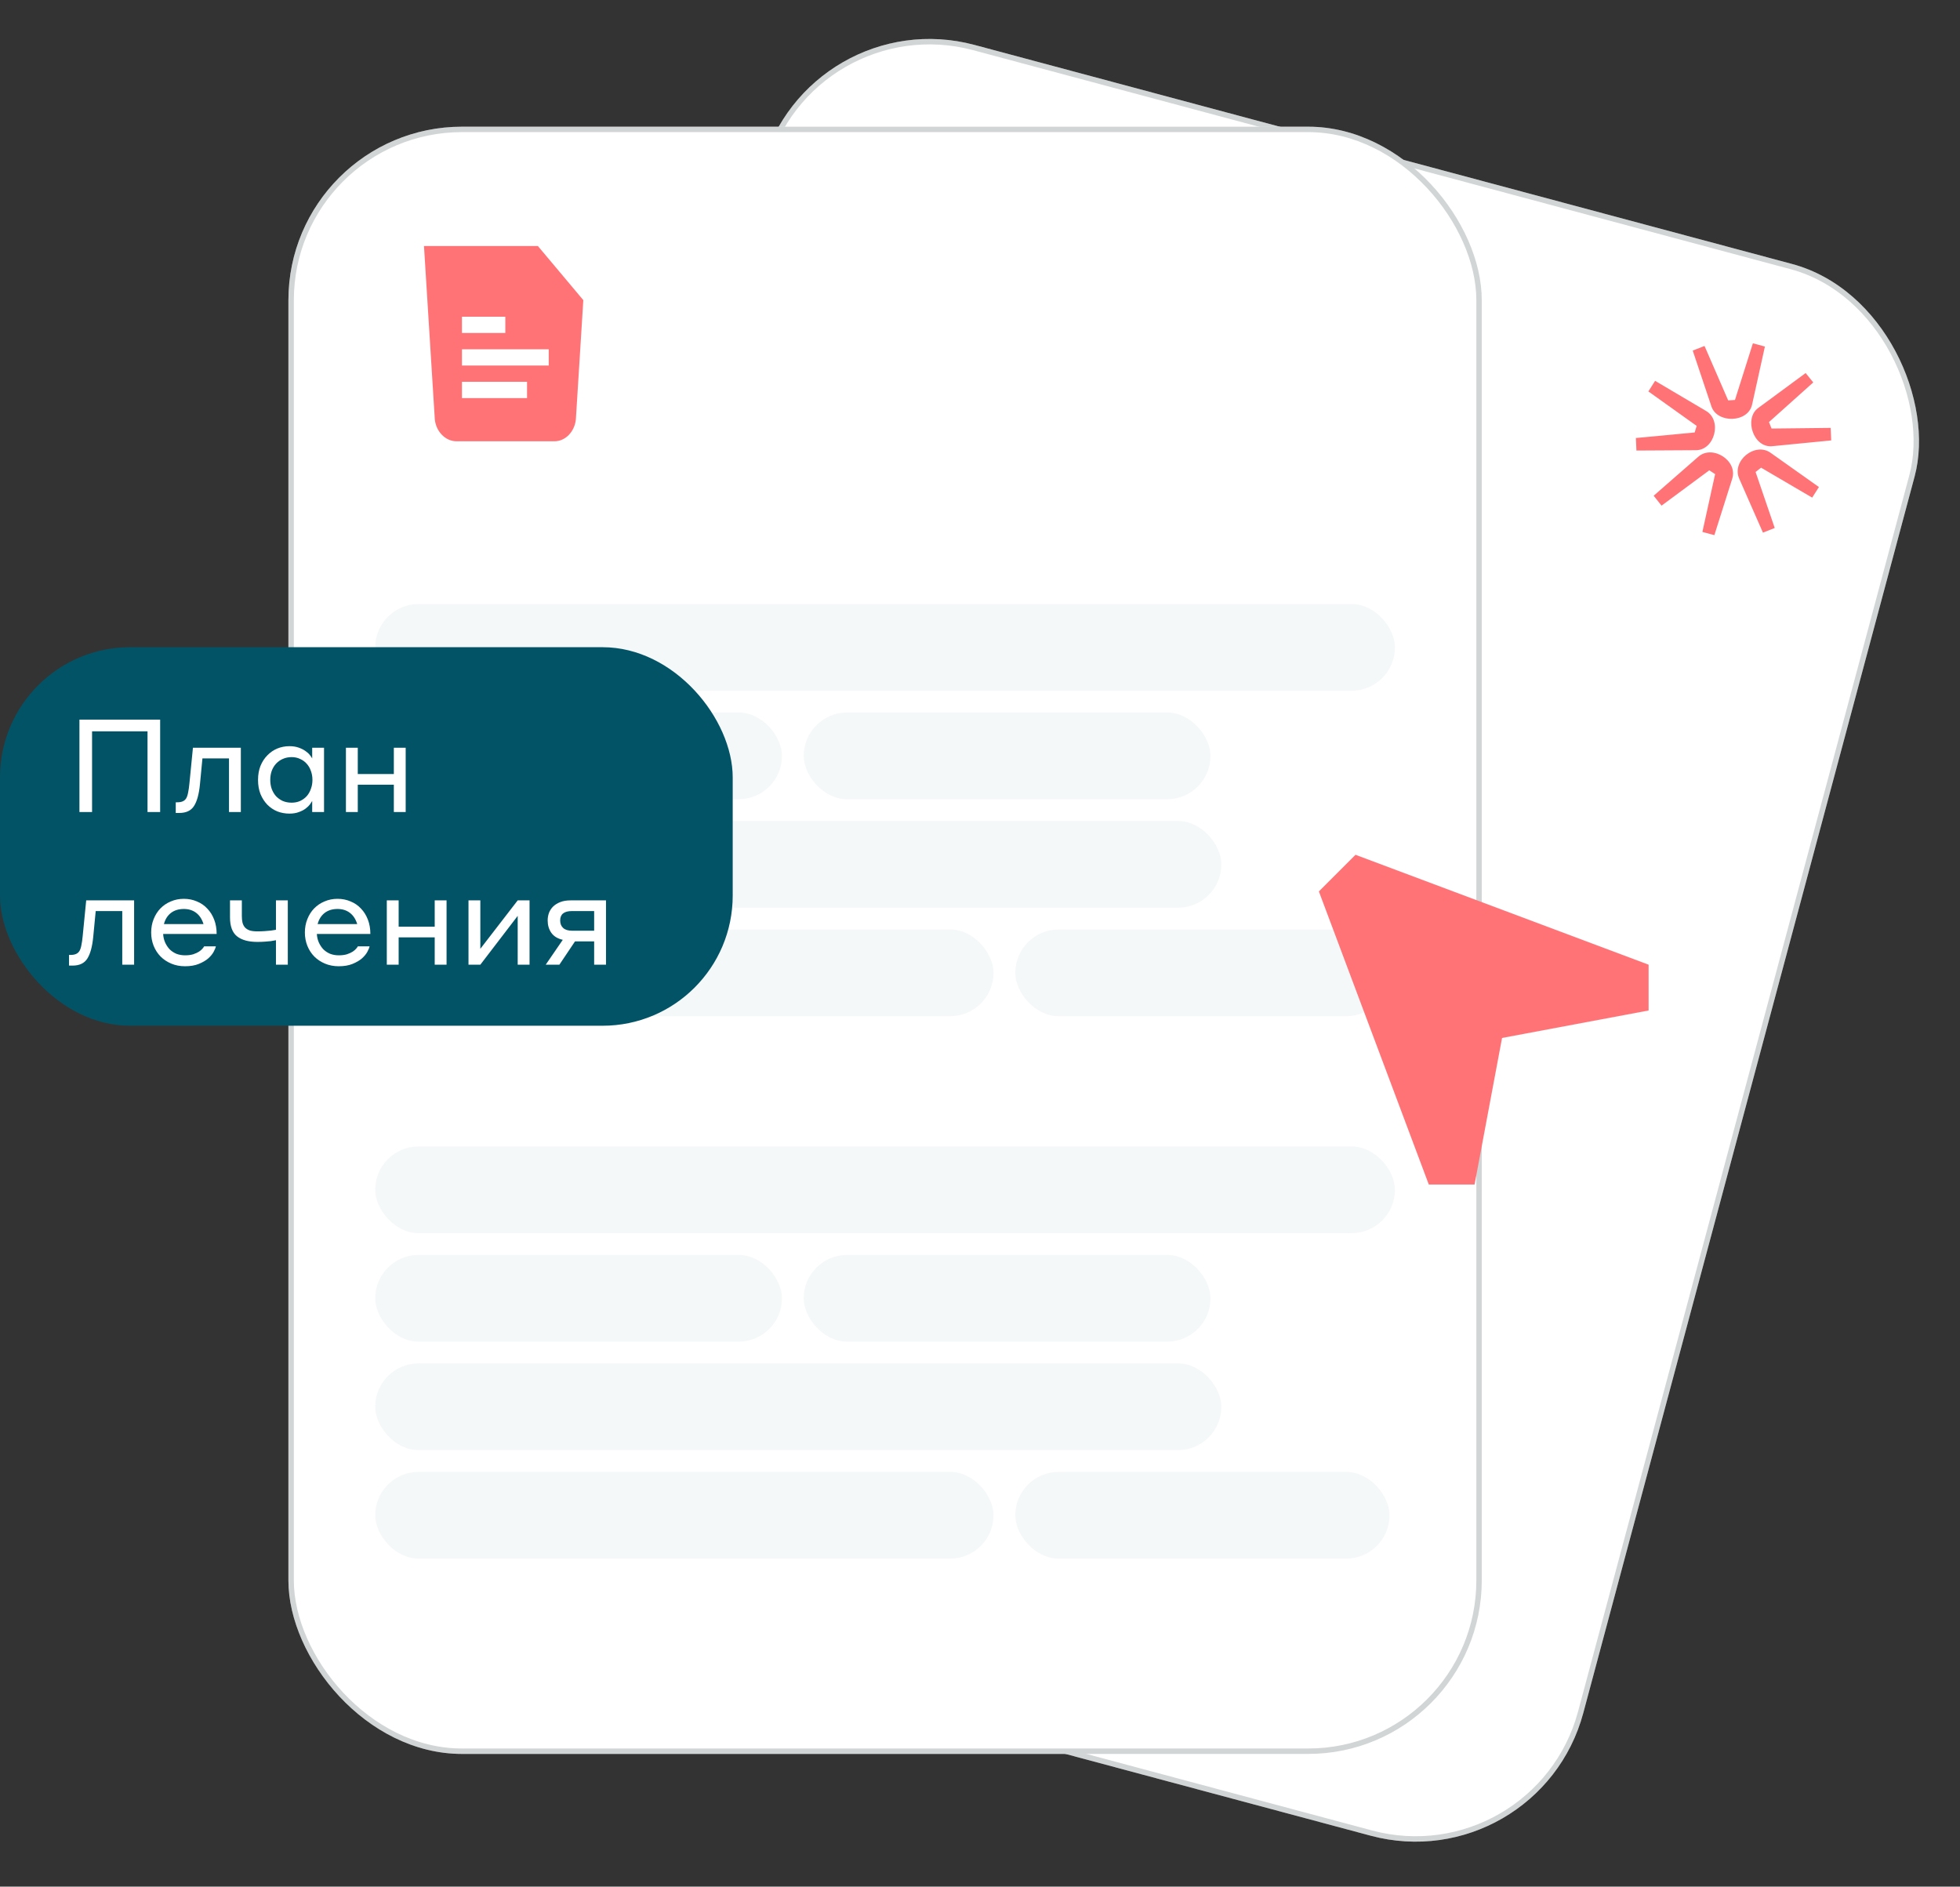 <?xml version="1.0" encoding="UTF-8"?> <svg xmlns="http://www.w3.org/2000/svg" width="321" height="309" viewBox="0 0 321 309" fill="none"><rect x="0" y="0" width="321" height="309" fill="#333333" stroke="none"/><rect x="132.141" width="195.443" height="266.513" rx="28.428" transform="rotate(15 132.141 0)" fill="white"></rect><rect x="132.455" y="0.544" width="194.554" height="265.624" rx="27.984" transform="rotate(15 132.455 0.544)" stroke="#657276" stroke-opacity="0.3" stroke-width="0.888"></rect><path d="M286.953 66.256L289.048 56.758L287.079 56.23L284.145 65.504L283.036 65.583L279.159 56.661L277.227 57.42L280.292 66.574C281.238 69.38 286.296 69.272 286.953 66.256Z" fill="#FF7377"></path><path d="M290.269 73.077L299.907 72.131L299.817 70.08L290.14 70.189L289.714 69.127L296.967 62.633L295.721 61.099L287.911 66.852C285.621 68.566 287.141 73.401 290.269 73.077Z" fill="#FF7377"></path><path d="M278.128 74.816L270.829 81.193L272.12 82.815L279.939 77.027L280.895 77.657L278.809 87.122L280.771 87.648L283.697 78.408C284.645 75.434 280.441 72.769 278.128 74.816Z" fill="#FF7377"></path><path d="M279.425 67.317L271.066 62.376L269.962 64.107L277.872 69.755L277.546 70.83L267.917 71.741L268.007 73.792L277.742 73.736C280.821 73.735 282.081 68.893 279.425 67.317Z" fill="#FF7377"></path><path d="M284.833 78.376L288.727 87.234L290.657 86.475L287.522 77.302L288.421 76.596L296.792 81.502L297.893 79.77L289.977 74.159C287.422 72.352 283.578 75.483 284.833 78.376Z" fill="#FF7377"></path><rect x="47.234" y="20.75" width="195.443" height="266.513" rx="28.428" fill="white"></rect><rect x="47.679" y="21.194" width="194.554" height="265.624" rx="27.984" stroke="#657276" stroke-opacity="0.3" stroke-width="0.888"></rect><path fill-rule="evenodd" clip-rule="evenodd" d="M69.438 40.294L71.214 68.721C71.436 70.721 72.975 72.274 74.767 72.274H90.802C92.594 72.274 94.088 70.721 94.311 68.721L95.533 49.159L88.093 40.294H69.438ZM75.656 65.2L86.316 65.2V62.535L75.656 62.535L75.656 65.2ZM89.869 59.87L75.656 59.87L75.656 57.205L89.869 57.205V59.87ZM75.656 54.54H82.763V51.875L75.656 51.875V54.54Z" fill="#FF7377"></path><rect x="61.445" y="98.925" width="167.015" height="14.214" rx="7.107" fill="#F5F8F9"></rect><rect x="61.445" y="116.692" width="66.628" height="14.214" rx="7.107" fill="#F5F8F9"></rect><rect x="131.625" y="116.692" width="66.628" height="14.214" rx="7.107" fill="#F5F8F9"></rect><rect x="61.445" y="134.46" width="138.587" height="14.214" rx="7.107" fill="#F5F8F9"></rect><rect x="61.445" y="152.227" width="101.275" height="14.214" rx="7.107" fill="#F5F8F9"></rect><rect x="166.273" y="152.227" width="61.298" height="14.214" rx="7.107" fill="#F5F8F9"></rect><rect x="61.445" y="187.762" width="167.015" height="14.214" rx="7.107" fill="#F5F8F9"></rect><rect x="61.445" y="205.53" width="66.628" height="14.214" rx="7.107" fill="#F5F8F9"></rect><rect x="131.625" y="205.53" width="66.628" height="14.214" rx="7.107" fill="#F5F8F9"></rect><rect x="61.445" y="223.297" width="138.587" height="14.214" rx="7.107" fill="#F5F8F9"></rect><rect x="61.445" y="241.065" width="101.275" height="14.214" rx="7.107" fill="#F5F8F9"></rect><rect x="166.273" y="241.065" width="61.298" height="14.214" rx="7.107" fill="#F5F8F9"></rect><rect y="106" width="120" height="62" rx="21.321" fill="#025366"></rect><path d="M13.009 117.862H26.228V133H24.16V119.781H15.078V133H13.009V117.862ZM31.598 122.467H39.444V133H37.504V124.216H33.154L32.749 128.437C32.593 130.058 32.266 131.252 31.768 132.019C31.285 132.773 30.482 133.149 29.359 133.149H28.784V131.401H29.039C29.395 131.401 29.686 131.351 29.914 131.252C30.155 131.152 30.347 130.989 30.489 130.761C30.631 130.52 30.738 130.2 30.809 129.802C30.894 129.404 30.965 128.906 31.022 128.309L31.598 122.467ZM51.129 131.188C51.057 131.316 50.937 131.5 50.766 131.742C50.596 131.969 50.361 132.197 50.062 132.424C49.764 132.652 49.394 132.844 48.954 133C48.513 133.171 47.994 133.256 47.397 133.256C46.701 133.256 46.04 133.135 45.414 132.893C44.803 132.638 44.263 132.275 43.794 131.806C43.325 131.323 42.948 130.74 42.664 130.058C42.394 129.375 42.259 128.601 42.259 127.734C42.259 126.881 42.394 126.113 42.664 125.431C42.948 124.749 43.325 124.173 43.794 123.704C44.263 123.221 44.803 122.851 45.414 122.595C46.04 122.339 46.701 122.212 47.397 122.212C47.966 122.212 48.471 122.29 48.911 122.446C49.352 122.602 49.721 122.787 50.02 123C50.333 123.214 50.574 123.434 50.745 123.661C50.929 123.889 51.057 124.074 51.129 124.216V122.467H53.069V133H51.129V131.188ZM51.171 127.734C51.171 127.208 51.086 126.717 50.915 126.263C50.759 125.808 50.532 125.417 50.233 125.09C49.934 124.749 49.572 124.486 49.146 124.301C48.733 124.102 48.272 124.003 47.76 124.003C47.234 124.003 46.751 124.102 46.31 124.301C45.883 124.486 45.514 124.749 45.201 125.09C44.903 125.417 44.668 125.808 44.498 126.263C44.341 126.717 44.263 127.208 44.263 127.734C44.263 128.26 44.341 128.75 44.498 129.205C44.668 129.66 44.903 130.058 45.201 130.399C45.514 130.726 45.883 130.989 46.31 131.188C46.751 131.372 47.234 131.465 47.76 131.465C48.272 131.465 48.733 131.372 49.146 131.188C49.572 130.989 49.934 130.726 50.233 130.399C50.532 130.058 50.759 129.66 50.915 129.205C51.086 128.75 51.171 128.26 51.171 127.734ZM56.654 122.467H58.595V126.774H64.501V122.467H66.441V133H64.501V128.523H58.595V133H56.654V122.467ZM14.118 147.467H21.964V158H20.024V149.216H15.675L15.269 153.437C15.113 155.058 14.786 156.252 14.289 157.019C13.805 157.773 13.002 158.149 11.879 158.149H11.304V156.401H11.559C11.915 156.401 12.206 156.351 12.434 156.252C12.675 156.152 12.867 155.989 13.009 155.761C13.152 155.52 13.258 155.2 13.329 154.802C13.415 154.404 13.486 153.906 13.542 153.309L14.118 147.467ZM30.109 147.212C30.877 147.212 31.588 147.354 32.241 147.638C32.91 147.908 33.478 148.299 33.947 148.811C34.43 149.308 34.807 149.912 35.077 150.623C35.347 151.319 35.482 152.101 35.482 152.968H26.719C26.748 153.466 26.854 153.928 27.039 154.354C27.224 154.766 27.465 155.136 27.764 155.463C28.077 155.776 28.446 156.024 28.873 156.209C29.313 156.38 29.79 156.465 30.301 156.465C30.827 156.465 31.275 156.408 31.644 156.294C32.028 156.166 32.341 156.024 32.583 155.868C32.838 155.697 33.03 155.534 33.158 155.378C33.3 155.207 33.393 155.079 33.435 154.994H35.354C35.312 155.221 35.191 155.52 34.992 155.889C34.793 156.259 34.494 156.621 34.096 156.977C33.698 157.318 33.187 157.616 32.561 157.872C31.936 158.128 31.183 158.256 30.301 158.256C29.491 158.256 28.745 158.114 28.062 157.829C27.38 157.545 26.79 157.154 26.293 156.657C25.81 156.159 25.433 155.577 25.163 154.908C24.893 154.226 24.758 153.501 24.758 152.734C24.758 151.938 24.893 151.206 25.163 150.538C25.433 149.855 25.802 149.273 26.271 148.789C26.755 148.292 27.323 147.908 27.977 147.638C28.631 147.354 29.342 147.212 30.109 147.212ZM30.109 148.875C29.256 148.875 28.546 149.095 27.977 149.536C27.423 149.976 27.046 150.58 26.847 151.348H33.329C33.087 150.552 32.689 149.941 32.135 149.514C31.581 149.088 30.905 148.875 30.109 148.875ZM45.195 153.992C44.939 154.049 44.655 154.098 44.342 154.141C44.072 154.169 43.752 154.198 43.383 154.226C43.013 154.255 42.601 154.269 42.146 154.269C40.696 154.269 39.587 153.963 38.82 153.352C38.052 152.741 37.668 151.703 37.668 150.239V147.467H39.609V150.026C39.609 150.438 39.644 150.801 39.715 151.113C39.8 151.426 39.936 151.689 40.12 151.902C40.319 152.115 40.582 152.279 40.909 152.393C41.236 152.492 41.648 152.542 42.146 152.542C42.601 152.542 43.013 152.528 43.383 152.499C43.766 152.471 44.093 152.442 44.363 152.414C44.676 152.371 44.953 152.329 45.195 152.286V147.467H47.135V158H45.195V153.992ZM55.283 147.212C56.051 147.212 56.761 147.354 57.415 147.638C58.083 147.908 58.652 148.299 59.121 148.811C59.604 149.308 59.981 149.912 60.251 150.623C60.521 151.319 60.656 152.101 60.656 152.968H51.893C51.922 153.466 52.028 153.928 52.213 154.354C52.398 154.766 52.639 155.136 52.938 155.463C53.251 155.776 53.62 156.024 54.047 156.209C54.487 156.38 54.963 156.465 55.475 156.465C56.001 156.465 56.449 156.408 56.818 156.294C57.202 156.166 57.515 156.024 57.756 155.868C58.012 155.697 58.204 155.534 58.332 155.378C58.474 155.207 58.566 155.079 58.609 154.994H60.528C60.485 155.221 60.365 155.52 60.166 155.889C59.967 156.259 59.668 156.621 59.27 156.977C58.872 157.318 58.36 157.616 57.735 157.872C57.11 158.128 56.356 158.256 55.475 158.256C54.665 158.256 53.919 158.114 53.236 157.829C52.554 157.545 51.964 157.154 51.467 156.657C50.983 156.159 50.607 155.577 50.337 154.908C50.067 154.226 49.931 153.501 49.931 152.734C49.931 151.938 50.067 151.206 50.337 150.538C50.607 149.855 50.976 149.273 51.445 148.789C51.929 148.292 52.497 147.908 53.151 147.638C53.805 147.354 54.516 147.212 55.283 147.212ZM55.283 148.875C54.43 148.875 53.72 149.095 53.151 149.536C52.597 149.976 52.22 150.58 52.021 151.348H58.503C58.261 150.552 57.863 149.941 57.309 149.514C56.754 149.088 56.079 148.875 55.283 148.875ZM63.349 147.467H65.289V151.774H71.195V147.467H73.135V158H71.195V153.523H65.289V158H63.349V147.467ZM76.727 147.467H78.667V155.399L84.786 147.467H86.727V158H84.786V150.005L78.667 158H76.727V147.467ZM97.307 158V154.184H94.172L91.614 158H89.375L92.168 153.928C91.315 153.729 90.69 153.345 90.292 152.776C89.894 152.208 89.695 151.533 89.695 150.751C89.695 150.324 89.766 149.912 89.908 149.514C90.065 149.116 90.292 148.768 90.591 148.47C90.903 148.171 91.294 147.929 91.763 147.745C92.232 147.56 92.794 147.467 93.448 147.467H99.247V158H97.307ZM97.307 152.435V149.216H93.682C92.389 149.216 91.742 149.727 91.742 150.751C91.742 151.277 91.905 151.689 92.232 151.987C92.559 152.286 93.042 152.435 93.682 152.435H97.307Z" fill="white"></path><path fill-rule="evenodd" clip-rule="evenodd" d="M246 170L241.5 194H234L216 146L222 140L270 158V165.5L246 170Z" fill="#FF7377"></path></svg> 
